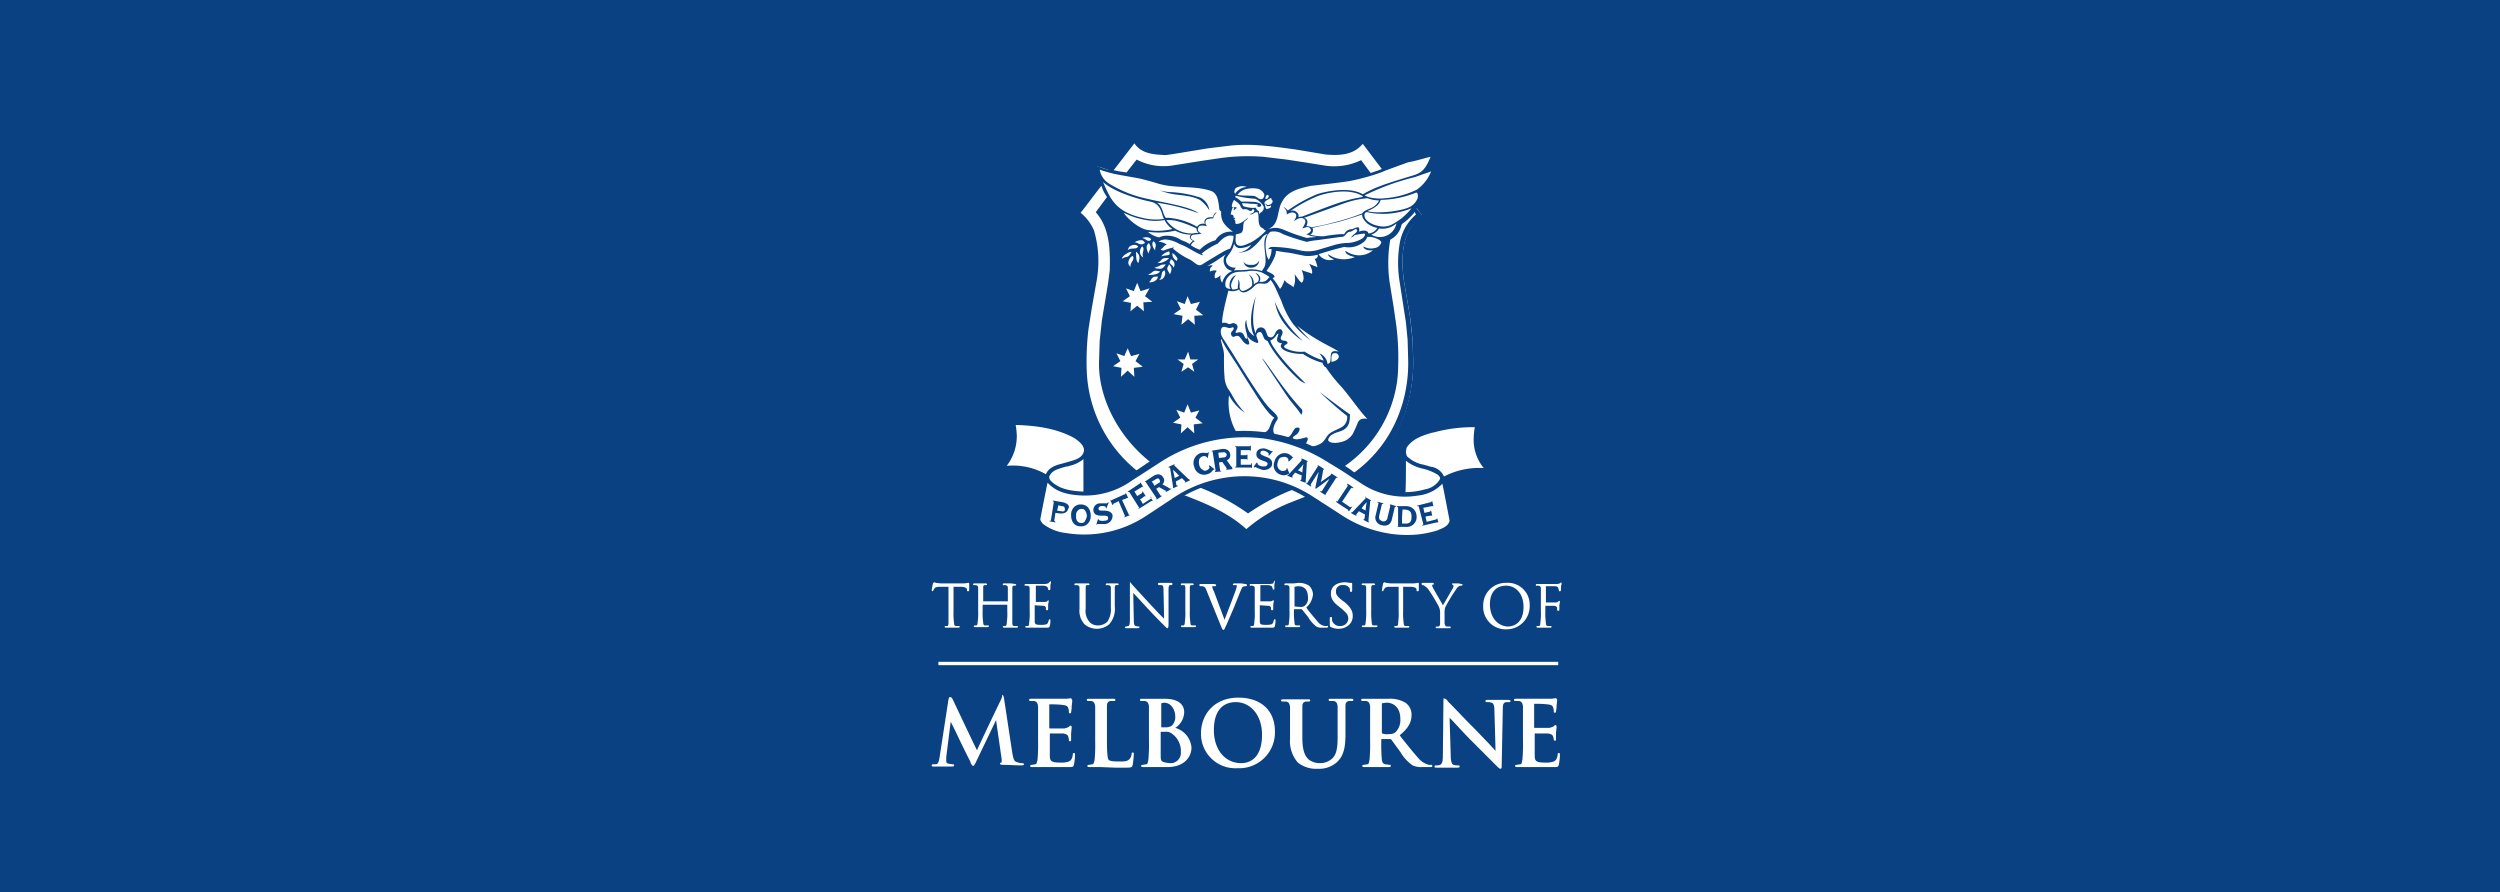 <svg xmlns="http://www.w3.org/2000/svg" id="Layer_1" data-name="Layer 1" viewBox="0 0 446.5 159.4"><defs><style>.cls-1{fill:#094183;}.cls-2{fill:#fff;}</style></defs><rect class="cls-1" width="446.5" height="159.4"></rect><g id="Layer_3" data-name="Layer 3"><rect class="cls-1" x="150.5" y="8.5" width="144.2" height="144.2"></rect><path class="cls-2" d="M166.6,104.3s-.2,1-.2,1.1a.35.35,0,0,0,.1.2.22.22,0,0,0,.2-.2l.2-.3c.1-.2.4-.3,1-.3h1.5v6.5c0,.3-.1.5-.2.5h-.3a.35.35,0,0,0-.2.1.2.2,0,0,0,.2.2h2.3c.2,0,.2-.1.2-.2s-.1-.1-.2-.1h-.5c-.2,0-.3-.2-.3-.5a12.84,12.84,0,0,1-.1-2.2v-4.3h1.2c1,0,1.2.3,1.2.5v.1c0,.1,0,.2.2.2a.2.2,0,0,0,.2-.2v-1.1c0-.1,0-.2-.1-.2h-.1a5.53,5.53,0,0,1-.9.1h-4l-.8-.1-.3-.1h-.1C166.7,104.1,166.6,104.2,166.6,104.3Z"></path><path class="cls-2" d="M180.6,104.2h-1.3c-.1,0-.2,0-.2.2s.1.1.2.1h.3c.3.1.4.2.4.5v2.4h-4.4V105c0-.4.1-.5.3-.5h.2a.35.35,0,0,0,.2-.1.22.22,0,0,0-.2-.2H174c-.2,0-.2.1-.2.2s.1.1.2.1h.3c.3.1.4.2.4.5v4a12.22,12.22,0,0,1-.1,2.2c0,.3-.1.5-.2.5h-.3a.35.35,0,0,0-.2.1.2.2,0,0,0,.2.2h2.3c.2,0,.2-.1.2-.2s0-.1-.2-.1h-.5c-.2,0-.3-.2-.3-.5a12.84,12.84,0,0,1-.1-2.2v-1h4.4v1.1a12.22,12.22,0,0,1-.1,2.2c0,.3-.1.5-.2.5h-.3a.35.35,0,0,0-.2.1.2.2,0,0,0,.2.2h2.3c.2,0,.2-.1.2-.2s-.1-.1-.2-.1h-.5c-.2,0-.3-.2-.3-.5v-6.2c0-.4.1-.5.3-.5h.2a.35.35,0,0,0,.2-.1.2.2,0,0,0-.2-.2Z"></path><path class="cls-2" d="M187.2,104.2h0l-.5.1h-3.5c-.1,0-.2,0-.2.2s.1.1.2.1h.3c.3.1.4.2.4.5v4a12.22,12.22,0,0,1-.1,2.2c0,.3-.1.5-.2.5h-.3a.35.35,0,0,0-.2.1.2.2,0,0,0,.2.2h3.6c.4,0,.5,0,.6-.3a3.75,3.75,0,0,0,.1-1c0-.1,0-.2-.1-.2a.22.22,0,0,0-.2.2c-.1.4-.2.6-.4.7a3.4,3.4,0,0,1-1,.1c-1,0-1.1-.1-1.1-.8v-2.7l1.5.1c.4,0,.4.2.5.3v.3a.22.22,0,0,0,.2.2c.2,0,.2-.2.2-.3V108l.1-.6c0-.2-.1-.2-.1-.2l-.2.2c-.1.1-.2.1-.4.1H185v-2.9h1.4c.6.1.6.2.7.3l.1.3c0,.2.1.2.2.2s.1,0,.2-.2v-.7l.1-.4V104c0-.2-.1-.2-.1-.2Z"></path><path class="cls-2" d="M199,104.2h-1.3c-.1,0-.2,0-.2.2s.1.1.2.1h.3c.3.1.4.2.4.5v3.5a4,4,0,0,1-.6,2.5,2.36,2.36,0,0,1-1.6.7,2.1,2.1,0,0,1-1.5-.5,3,3,0,0,1-.8-2.5V105c0-.4.1-.5.3-.5h.2a.35.35,0,0,0,.2-.1.2.2,0,0,0-.2-.2h-2.3c-.1,0-.2,0-.2.2s.1.1.2.1h.3c.3.1.4.2.4.5v3.7a3.57,3.57,0,0,0,.9,2.8,3.42,3.42,0,0,0,4.4,0,4.13,4.13,0,0,0,1-3.2V105c0-.4.1-.5.3-.5h.2a.35.35,0,0,0,.2-.1.2.2,0,0,0-.2-.2Z"></path><path class="cls-2" d="M201.8,104.7v5.9c0,.9-.1,1.2-.3,1.2l-.4.1a.35.35,0,0,0-.2.1.2.2,0,0,0,.2.2h2.1c.1,0,.3,0,.3-.2s0-.1-.2-.1l-.5-.1c-.2-.1-.3-.3-.3-1.1,0,0-.1-4.4-.1-4.8.3.3,2.6,2.8,2.6,2.8,1.1,1.2,2.6,2.7,2.7,2.8.6.6.7.7.8.7s.2-.1.2-.8v-6.1c0-.6.1-.8.3-.8h.2a.22.22,0,0,0,.2-.2c0-.2-.2-.2-.3-.2h-2c-.1,0-.3,0-.3.2a.22.22,0,0,0,.2.2h.5c.2.1.3.2.3.9,0,0,.1,4.1.1,5.1l-.8-.8-1.6-1.7-3.4-3.7q-.15-.3-.3-.3Z"></path><path class="cls-2" d="M212.4,104.2h-1.3c-.1,0-.2,0-.2.2s.1.1.2.1h.3c.2,0,.3.1.3.5v4a12.22,12.22,0,0,1-.1,2.2c0,.3-.1.5-.2.5h-.3a.35.35,0,0,0-.2.1.2.2,0,0,0,.2.2h2.3c.2,0,.2-.1.2-.2s0-.1-.2-.1h-.5c-.2,0-.3-.2-.3-.5a12.84,12.84,0,0,1-.1-2.2v-4c0-.4.1-.5.3-.5h.2a.35.35,0,0,0,.2-.1.2.2,0,0,0-.2-.2Z"></path><path class="cls-2" d="M221.7,104.2h-1.2c-.1,0-.3,0-.3.2s0,.1.2.1h.4c.1,0,.1.1.1.2l-.1.4c-.2.7-1.5,4-2.1,5.6-.1-.3-1.9-5.1-1.9-5.1a2.71,2.71,0,0,1-.3-.8h0c0-.1,0-.1.1-.1h.4c.2,0,.2-.1.2-.2s-.2-.2-.4-.2h-2.3c-.1,0-.3,0-.3.2a.22.22,0,0,0,.2.2h.4c.3.1.5.2.7.8l2.6,6.4c.2.5.3.6.4.6s.2-.1.3-.4l.2-.4,1.3-3,.6-1.5.6-1.5c.3-.7.4-.9.5-.9a1.09,1.09,0,0,1,.5-.1c.2,0,.2-.1.2-.2s-.1-.2-.3-.2Z"></path><path class="cls-2" d="M227.4,104.2h0l-.5.1h-3.5c-.1,0-.2,0-.2.2s.1.1.2.1h.3c.3.1.4.2.4.5v4a12.22,12.22,0,0,1-.1,2.2c0,.3-.1.5-.2.5h-.3a.35.35,0,0,0-.2.1.2.2,0,0,0,.2.2h3.6c.4,0,.5,0,.6-.3a3.75,3.75,0,0,0,.1-1c0-.1,0-.2-.1-.2a.22.22,0,0,0-.2.2c-.1.4-.2.6-.4.7a3.4,3.4,0,0,1-1,.1c-1,0-1.1-.1-1.1-.8v-2.7l1.5.1c.4,0,.4.2.5.3v.3a.22.22,0,0,0,.2.2c.2,0,.2-.2.2-.3V108l.1-.6c0-.2-.1-.2-.1-.2l-.2.1c-.1.1-.2.1-.5.1h-1.6v-2.9h1.4c.6.1.6.2.7.3l.1.3c0,.2.1.2.2.2s.1,0,.1-.2v-.7l.1-.5c0-.2-.1-.2-.1-.2Z"></path><path class="cls-2" d="M231.2,108.3h0v-3.5h0a3.55,3.55,0,0,1,.7-.1c1.1,0,1.7.7,1.7,2a1.64,1.64,0,0,1-.6,1.5,1,1,0,0,1-.7.2A8,8,0,0,1,231.2,108.3Zm-.2-4.1h-1.4c-.1,0-.2,0-.2.2s.1.1.2.1h.3c.3.1.4.2.4.5v4a12.22,12.22,0,0,1-.1,2.2c0,.3-.1.5-.2.5h-.3a.35.35,0,0,0-.2.1.2.2,0,0,0,.2.2H232c.2,0,.2-.1.2-.2s-.1-.1-.2-.1h-.5c-.2,0-.3-.2-.3-.5a12.84,12.84,0,0,1-.1-2.2v-.2h1.4l.4.5.8,1,.1.2a6,6,0,0,0,1.3,1.4,1.82,1.82,0,0,0,1.1.2h.7c.1,0,.3,0,.3-.2s-.1-.1-.2-.1h-.4a1.91,1.91,0,0,1-1.2-.7c-.5-.6-1.2-1.4-1.9-2.3a1.44,1.44,0,0,0-.2-.3,3.46,3.46,0,0,0,1.2-2.4,2.34,2.34,0,0,0-.7-1.5,3.39,3.39,0,0,0-1.9-.5Z"></path><path class="cls-2" d="M237.7,106c0,.7.2,1.4,1.4,2.3l.5.4c.9.8,1.2,1.1,1.2,1.8a1.35,1.35,0,0,1-1.4,1.3,1.4,1.4,0,0,1-1.5-1v-.4c0-.1,0-.2-.2-.2s-.2.2-.2.2v1.1c0,.3,0,.4.2.5h0a3.19,3.19,0,0,0,1.4.3,2.77,2.77,0,0,0,1.6-.5,2.13,2.13,0,0,0,.9-1.8c0-.8-.3-1.5-1.5-2.5l-.3-.2c-1-.8-1.2-1.1-1.2-1.7a1.08,1.08,0,0,1,1.2-1.1,1.28,1.28,0,0,1,1.2.5c.1.1.1.4.1.5s0,.2.2.2.2-.2.2-.3v-1.1c0-.2-.1-.2-.2-.2H241a3.08,3.08,0,0,0-1-.1C238.6,104.1,237.7,104.8,237.7,106Z"></path><path class="cls-2" d="M244.7,104.2h-1.3c-.2,0-.2.1-.2.2s.1.1.2.1h.3c.1,0,.3.1.3.5v4a12.22,12.22,0,0,1-.1,2.2c0,.3-.1.5-.2.5h-.3a.35.35,0,0,0-.2.1.2.2,0,0,0,.2.2h2.4c.2,0,.2-.1.2-.2s0-.1-.2-.1h-.5c-.2,0-.3-.2-.3-.5a12.84,12.84,0,0,1-.1-2.2v-4c0-.4.1-.5.3-.5h.2a.35.35,0,0,0,.2-.1.2.2,0,0,0-.2-.2Z"></path><path class="cls-2" d="M247,104.3s-.2,1-.2,1.1a.35.35,0,0,0,.1.2.22.22,0,0,0,.2-.2l.2-.3c.1-.2.4-.3,1-.3h1.5v4.3a12.22,12.22,0,0,1-.1,2.2c0,.3-.1.5-.2.5h-.3a.35.35,0,0,0-.2.1.2.2,0,0,0,.2.2h2.3c.2,0,.2-.1.2-.2s-.1-.1-.2-.1H251c-.2,0-.3-.2-.3-.5a12.84,12.84,0,0,1-.1-2.2v-4.3h1.2c1,0,1.2.3,1.2.5v.1c0,.1,0,.2.2.2a.2.2,0,0,0,.2-.2v-1.1c0-.1,0-.2-.1-.2h-.1a5.53,5.53,0,0,1-.9.1h-3.9l-.8-.1-.3-.1h-.1C247.1,104.1,247,104.2,247,104.3Z"></path><path class="cls-2" d="M260.5,104.2h-1c-.2,0-.2.1-.2.1s.1.1.2.2.1,0,.1.2a1.69,1.69,0,0,1-.2.5c-.2.3-1.3,2.3-1.7,2.9-.3-.6-1.7-2.9-1.8-3.2a.6.6,0,0,1-.1-.4.1.1,0,0,1,.1-.1h.1a.1.1,0,0,0,.1-.1.22.22,0,0,0-.2-.2h-1.8c-.2,0-.2.1-.2.2a.22.22,0,0,0,.2.2.76.76,0,0,1,.4.2,2.31,2.31,0,0,1,.7.7,29.35,29.35,0,0,1,1.8,3,2.68,2.68,0,0,1,.2,1.1v1.9c0,.2-.1.5-.3.5h-.3a.35.35,0,0,0-.2.1.2.2,0,0,0,.2.2h2.3c.2,0,.2-.1.2-.2s-.1-.1-.2-.1h-.5c-.2,0-.3-.2-.4-.5v-1.9a3.4,3.4,0,0,1,.1-1,29,29,0,0,1,2-3.3,1.18,1.18,0,0,1,.5-.5.6.6,0,0,1,.4-.1c.2,0,.2-.1.2-.2s-.1-.1-.2-.1Z"></path><path class="cls-2" d="M266.1,107.9c0-2.1,1.1-3.3,2.9-3.3,1.5,0,3.1,1.2,3.1,3.8,0,3.3-2.3,3.5-2.8,3.5C267.4,111.8,266.1,110.2,266.1,107.9Zm-1.2.3a4,4,0,0,0,4.1,4.2,4.13,4.13,0,0,0,4.2-4.3,3.89,3.89,0,0,0-4.2-4A4,4,0,0,0,264.9,108.2Z"></path><path class="cls-2" d="M278.6,104.2h0a2.27,2.27,0,0,0-.4.1h-3.7c-.1,0-.2,0-.2.2s.1.1.2.1h.3c.3.1.4.2.4.5v4a12.22,12.22,0,0,1-.1,2.2c0,.3-.1.5-.2.5h-.3a.35.35,0,0,0-.2.1.2.2,0,0,0,.2.2h2.3c.2,0,.2-.1.2-.2s-.1-.1-.2-.1h-.5c-.2,0-.3-.2-.3-.5a12.84,12.84,0,0,1-.1-2.2v-.9h1.6a.62.62,0,0,1,.5.3v.4a.22.22,0,0,0,.2.2c.2,0,.2-.2.2-.3v-.7l.1-.6c0-.2-.1-.2-.1-.2s-.1.1-.2.1a.52.52,0,0,1-.4.2h-1.8v-2.9h1.6c.4,0,.6.2.6.3l.1.4c0,.2.1.2.2.2s.1,0,.2-.2v-.7l.1-.4v-.1a.35.35,0,0,0-.1-.2Z"></path><rect class="cls-2" x="167.6" y="118.2" width="110.7" height="0.6"></rect><path class="cls-2" d="M178.8,124.9s-4,8.3-4.3,9.1c-.1-.1-4.3-9-4.3-9-.2-.4-.3-.5-.5-.5s-.2.1-.3.4l-1.6,10.4c-.1.6-.2,1.1-.6,1.2h-.5c-.1,0-.3,0-.3.2s.2.2.3.2H170c.2,0,.4,0,.4-.2s-.1-.2-.3-.2l-.7-.1c-.3-.1-.4-.2-.4-.5v-.7s.7-5.6.8-6.3l.8,1.6.9,1.9c.2.4,1.4,2.9,1.8,3.6v.1c.2.5.4.7.5.7s.3-.2.6-.9l3.5-7.3h0c0,.1,1,7,1,7v.3c0,.2,0,.3-.1.3a.22.22,0,0,0-.2.2h0c0,.1.2.2.5.2.6,0,2.8.1,3.3.1.3,0,.5-.1.5-.2s-.2-.2-.3-.2a2.4,2.4,0,0,1-1-.2c-.5-.1-.6-.6-.8-1.6l-1.5-9.9c-.1-.4-.2-.5-.3-.5A1.88,1.88,0,0,1,178.8,124.9Z"></path><path class="cls-2" d="M191.3,124.7h0l-.8.1h-6.3c-.2,0-.4,0-.4.2s.2.2.3.2h.6c.5.1.6.4.7.9v6.2a30.29,30.29,0,0,1-.1,3.4c-.1.5-.2.8-.4.8l-.6.1c-.1,0-.3,0-.3.2s.1.2.4.2h6.5c.6,0,.8,0,.9-.4a9.91,9.91,0,0,0,.2-1.8c0-.2,0-.3-.2-.3s-.2.1-.2.3c-.1.7-.3,1-.7,1.2a3.89,3.89,0,0,1-1.5.2c-1.7,0-1.9-.3-1.9-1.3v-3.8c0-.1,0-.1.1-.1h2.3c.5.1.8.2.9.6l.1.4v.2a.22.22,0,0,0,.2.2c.2,0,.2-.2.2-.3V131l.1-1v-.2a.22.22,0,0,0-.2-.2c-.1,0-.2.1-.3.2s-.4.2-.8.3h-2.6a.1.1,0,0,1-.1-.1v-4.1c0-.1,0-.1.1-.1a17.7,17.7,0,0,1,2.3.1c.8.1.9.3,1,.6a1.49,1.49,0,0,1,.1.6c0,.1,0,.3.2.3a.2.2,0,0,0,.2-.2l.1-.7v-.3l.1-.9v-.2s0-.2-.1-.2Z"></path><path class="cls-2" d="M197.5,124.8h-3c-.2,0-.4,0-.4.2s.2.2.3.2h.5c.5.1.6.4.7.9v6.2a30.29,30.29,0,0,1-.1,3.4c-.1.5-.2.8-.4.8l-.6.1c-.1,0-.3,0-.3.2s.3.2.4.2h2l2.5.1h2.2c.8,0,.9-.1,1-.5a17.63,17.63,0,0,0,.2-1.9c0-.2,0-.3-.2-.3s-.2.2-.2.3a1.49,1.49,0,0,1-.4.9c-.4.4-.9.4-1.8.4-1.3,0-1.7-.1-1.9-.3s-.3-1.4-.3-3.4v-6.2c0-.6.2-.8.6-.9h.6c.2,0,.3,0,.3-.2s-.2-.2-.4-.2Z"></path><path class="cls-2" d="M207.4,124.8H204c-.2,0-.4,0-.4.2s.2.2.3.2h.6c.5.1.6.4.7.9v6.2a30.29,30.29,0,0,1-.1,3.4c-.1.4-.1.8-.4.8l-.6.1c-.1,0-.3,0-.3.2s.3.2.4.2h4.3c3,0,4.3-1.8,4.3-3.5a4,4,0,0,0-2.9-3.5,3.45,3.45,0,0,0,1.6-2.8c0-.6-.2-2.4-3.5-2.4Zm.5.7c1.4,0,2,1.5,2,2.4a2.2,2.2,0,0,1-.6,1.7,2,2,0,0,1-1.1.3h-.7a.1.1,0,0,1-.1-.1v-4c0-.2,0-.2.1-.2C207.4,125.6,207.9,125.5,207.9,125.5Zm-.1,10.6c-.5-.2-.5-.4-.5-1.5v-3.8c0-.1,0-.1.1-.1h.7a1.7,1.7,0,0,1,1.3.4h0a3.76,3.76,0,0,1,1.5,3.2,1.83,1.83,0,0,1-1.9,2A5,5,0,0,1,207.8,136.1Z"></path><path class="cls-2" d="M214.5,130.9a6.13,6.13,0,0,0,6.5,6.3,6.38,6.38,0,0,0,6.7-6.6c0-3.7-2.5-6-6.5-6C216.6,124.6,214.5,127.9,214.5,130.9Zm2.3-.5c0-4.3,2.4-5,3.9-5,2.7,0,4.7,2.4,4.7,5.8,0,4.6-2.6,5.1-3.7,5.1C218.8,136.3,216.8,133.9,216.8,130.4Z"></path><path class="cls-2" d="M240,124.8h-2.3c-.2,0-.4,0-.4.2s.2.2.3.2h.6c.5.1.6.4.7.9v5.4c0,1.7-.1,3.1-.9,3.9a3.17,3.17,0,0,1-2.2.9,3.29,3.29,0,0,1-2-.6c-.6-.5-1.2-1.4-1.2-3.9v-5.6c0-.6.2-.8.6-.9h.5c.1,0,.3,0,.3-.2s-.2-.2-.4-.2h-4.4c-.2,0-.4,0-.4.2s.2.2.3.2h.6c.5.1.6.4.7.9v5.7a5.84,5.84,0,0,0,1.4,4.3,5.26,5.26,0,0,0,3.6,1.1,4.72,4.72,0,0,0,3.4-1.2c1.3-1.2,1.5-3,1.5-4.9v-5.1c0-.6.2-.8.6-.9h.5c.2,0,.3,0,.3-.2s-.2-.2-.4-.2Z"></path><path class="cls-2" d="M246.9,124.8h-3.4c-.2,0-.4,0-.4.2s.2.2.3.2h.6c.5.1.6.4.7.9v6.2a30.29,30.29,0,0,1-.1,3.4c-.1.4-.1.8-.4.8l-.6.1c-.1,0-.3,0-.3.2s.3.2.4.2H248c.1,0,.4,0,.4-.2s0-.2-.2-.2l-.8-.1c-.4-.1-.5-.3-.6-.8a30.29,30.29,0,0,1-.1-3.4v-.2c0-.1,0-.1.1-.1h1.4a.37.37,0,0,1,.3.1l.8,1.1.8,1.1a7.5,7.5,0,0,0,2.2,2.4,3.69,3.69,0,0,0,1.7.3h1.5c.1,0,.3,0,.3-.2s0-.2-.2-.2h-.4a3.66,3.66,0,0,1-1.8-1.1c-.8-.9-1.7-2-2.9-3.5a4.23,4.23,0,0,1-.5-.7c1.5-1.2,2.1-2.3,2.1-3.6a2.55,2.55,0,0,0-1.1-2.2,5.32,5.32,0,0,0-3-.7Zm0,6.2c-.1,0-.1-.1-.1-.3v-4.9c0-.1,0-.2.1-.2a5.38,5.38,0,0,1,.8-.1c.9,0,2.4.6,2.4,2.9a3,3,0,0,1-.9,2.4,1.61,1.61,0,0,1-1.1.3A2.25,2.25,0,0,1,246.9,131Z"></path><path class="cls-2" d="M257.8,125.1l-.1,9.5c0,1.4-.1,1.8-.5,2a1.7,1.7,0,0,1-.7.1c-.1,0-.3,0-.3.2s.2.2.4.2h3.7c.1,0,.4,0,.4-.2s-.2-.2-.3-.2a2.49,2.49,0,0,1-.8-.1c-.3-.1-.5-.6-.5-1.7,0,0-.2-6.5-.2-6.7l.3.3c.7.7,2.1,2.3,3.5,3.7l2.1,2.1,2.6,2.6c.2.2.4.4.6.4s.2-.3.2-.5l.2-10.1c0-.9.1-1.2.6-1.3h.5c.2,0,.3-.1.3-.2s-.2-.2-.4-.2h-3.6c-.2,0-.5,0-.5.2s.2.2.3.2a2.2,2.2,0,0,1,.8.1c.3.1.5.4.5,1.4,0,0,.2,6.7.2,7.2h0l-1.1-1.2-2.4-2.5c-2.4-2.4-4.9-5.1-5-5.1l-.1-.2c-.2-.2-.3-.3-.5-.3C257.8,124.5,257.8,124.9,257.8,125.1Z"></path><path class="cls-2" d="M277.9,124.7h0c-.1,0-.8.1-.8.1h-6.3c-.2,0-.4,0-.4.2s.2.2.3.2h.6c.5.1.6.4.7.9v6.2a30.29,30.29,0,0,1-.1,3.4c-.1.4-.1.8-.4.8l-.6.1c-.1,0-.3,0-.3.2s.3.2.4.2h6.5c.6,0,.8,0,.9-.4a9.91,9.91,0,0,0,.2-1.8c0-.2,0-.3-.2-.3s-.2.1-.2.3c-.1.7-.3,1-.7,1.2a3.89,3.89,0,0,1-1.5.2c-1.7,0-1.9-.3-1.9-1.3v-3.8c0-.1,0-.1.1-.1h2.3c.5.1.8.2.9.6l.1.4v.1a.22.22,0,0,0,.2.2c.2,0,.2-.2.2-.3v-1.1l.1-1v-.2a.22.22,0,0,0-.2-.2c-.1,0-.2.1-.3.2s-.4.2-.8.3h-2.6c-.1,0-.1,0-.1-.1v-4.1c0-.1,0-.1.1-.1a17.7,17.7,0,0,1,2.3.1c.8.1.9.3,1,.6a1.49,1.49,0,0,1,.1.6c0,.1,0,.3.2.3a.2.2,0,0,0,.2-.2l.1-.7v-.3l.1-.9V125c0-.1,0-.2-.1-.2Z"></path><path class="cls-2" d="M222.5,95.3c-2.7-2.7-6-4.1-9.2-5.5l-.3-.1-1.7-.6c-.2-.1-.3-.1-.4-.2l-.3-.1h0c-10.5-3.7-16.9-12.3-17.2-23.1V64.3a46.29,46.29,0,0,1,.3-5.1c.1-1,.5-3.4.5-3.5l.9-5.5a4.07,4.07,0,0,1,.2-1l.1-.3h-.1a21.75,21.75,0,0,0,.1-2.6c0-3.8-1-6.2-3.1-7.8h0l-.3-.3,4.7-6.1-.1-.2a2.4,2.4,0,0,1-.6-1.5l-.1-.7.7.2c.4.1.8.3,1.3.4l.2.1,4.6-6,.2.4c.9,1.5,2.4,2.2,4.7,2.2a15.46,15.46,0,0,0,3.4-.4l4.6-.7c3.2-.4,3.8-.4,3.9-.4h.3a27.15,27.15,0,0,1,2.9-.1,48.47,48.47,0,0,1,6.4.5l3.3.5,4,.7a12.75,12.75,0,0,0,2,.1,5.36,5.36,0,0,0,4-1.3,2.65,2.65,0,0,0,.5-.6l.5-.6,4.3,5.6.2-.1c.7-.3,1.6-.6,2.8-1,0,0,.6-.2.8-.3a23.35,23.35,0,0,1,3.9-1.2l.8-.2-.3.8a7.88,7.88,0,0,1-.8,1.6l-.5.8.9-.3a6.42,6.42,0,0,0,1.1-.5l-.5,1a10.57,10.57,0,0,1-2.5,3.1l-.2.2.2.2h0a1.45,1.45,0,0,1,.2.7c0,.3-.1.6-.1.8a3.47,3.47,0,0,1-.6.9l-.2.2,1.1,1.5-.2.2c-2.2,1.7-3.3,4.2-3.3,7.8v.7c0,.8.1,1.7.2,2.7l.6,3.5.6,3.6c.1,1,.4,3.7.4,3.9.1,3.3.1,3.6.1,3.6v.4c0,5.8-2,11.7-5.1,15.4l-.1.1c-2,2.5-4.9,5.9-12.5,8.6-4.3,1.6-8.1,3.1-11.4,6h0l-.1.1-.1.1-.2.3Z"></path><path class="cls-1" d="M252.6,37.9c-.1-.1-.1-.1-.2-.1C252.5,37.8,252.6,37.8,252.6,37.9Zm0,0Zm2.7-8a6,6,0,0,0,.8-1.6l.6-1.3-1.4.3a20.84,20.84,0,0,0-3.9,1.2,6.89,6.89,0,0,1-.8.3c-1.1.4-2.1.8-2.8,1l-4.4-5.7-.7.9c-.2.2-.3.4-.5.6a5.09,5.09,0,0,1-3.8,1.2c-.7,0-1.4-.1-1.9-.1l-4-.7-3.3-.5a51.29,51.29,0,0,0-6.5-.5c-1.1,0-2.2.1-3.2.2h0c-.1,0-.6.1-3.9.5-.1,0-4.6.7-4.6.7a27.53,27.53,0,0,1-3.4.4c-2.2,0-3.7-.7-4.5-2l-.4-.7-4.8,6.2a9.29,9.29,0,0,1-1.3-.4l-1.1-.4.1,1.1a3.29,3.29,0,0,0,.7,1.6l-4.7,6.1.5.5h0c2.1,1.5,3,3.9,3,7.6,0,1-.1,2.1-.1,2.9h0c0,.1-.1.4-.2,1l-.9,5.5c0,.1-.3,2.3-.5,3.5a44.92,44.92,0,0,0-.3,5.1v1.4c.3,11,6.9,19.8,17.6,23.5h0c.1,0,.2.1.4.2l1.7.6.3.1c3.2,1.4,6.5,2.8,9.1,5.4l.4.4.4-.5.1-.1.1-.1c3.2-2.9,7-4.4,11.3-5.9,7.7-2.7,10.6-6.2,12.6-8.7l.1-.1c3.2-3.7,5.2-9.7,5.2-15.6v-.4l-.1-3.7c0-.1-.3-2.6-.4-3.9l-.6-3.6-.6-3.5a24.62,24.62,0,0,1-.2-2.6v-.7c0-3.5,1-6,3.2-7.6l.5-.3L253,37.2a2.61,2.61,0,0,0,.7-1,2.25,2.25,0,0,0,0-1.8h0a10.78,10.78,0,0,0,2.5-3.2l.9-1.7C257.2,29.2,255.3,29.9,255.3,29.9Zm-56.4.5,3.7-4.8c1.3,1.9,3.5,2,5.6,2.1l1.4-.2,6.1-1,4.1-.5c3.9-.4,7.9.2,11.6.7l5.4.9c2.3.2,4.7.1,6.3-1.6l.3-.3,3.4,4.5h0c-.1,0-.2.1-.3.1-.4.2-.9.3-1.4.5-.1,0-.1,0-.2.1h-.1l-1.7-2.3a11.1,11.1,0,0,1-6.3,1l-3.1-.5-3.9-.6-4.2-.5a36.44,36.44,0,0,0-7.4.2l-3.4.5-5.7.9a10.46,10.46,0,0,1-6.1-1.1l-1.8,2.3c-.2,0-.5-.1-.7-.1C199.8,30.6,199.4,30.5,198.9,30.4Zm43.5,10.7c-.1.6-.7.7-.9,1.1l-.3.2a.84.84,0,0,0,.7-.4c.5-.1,1.9-.4,1.9-.2s-.1.5-.5.8a5.67,5.67,0,0,1-3,.8,11.27,11.27,0,0,0-1.8.3l-3,.9a6.47,6.47,0,0,1-3.4.1,21.36,21.36,0,0,0-5-.6.82.82,0,0,0-.6.4c.2,0,.5-.1.6,0a3.85,3.85,0,0,1-.5,1.9,3.33,3.33,0,0,1-.3-.6c-.1-.2-.8-3.4.6-4.4a2.93,2.93,0,0,1,2.2.4,36.24,36.24,0,0,0,4.3,1.4,11.27,11.27,0,0,1,1.8-.3l4.3-.6c.8.1.9-.8,1.5-.9.4,0,.7-.3,1.1-.5C242.3,41,242.4,41,242.4,41.1ZM207.2,43a2.19,2.19,0,0,1,1.3-.2,5.93,5.93,0,0,1,2.2.8c1.5.5,2.6,1.5,4.1,2,.1-.1-.1-.2-.2-.3a12.68,12.68,0,0,1,2.9-1.8c.7-.8,1.6-1.6,2.6-1.4h.2v.4a5.84,5.84,0,0,1-.6,1.9,6.12,6.12,0,0,0-1.3.6c-.4.2-3.5,2.1-3.5,2.1-.9.7-1.3-.1-2.3-.7a12.65,12.65,0,0,1-3.1-2c0-.1.3-.1.1-.2a7.37,7.37,0,0,0-1.4.4c-.2.1-.7.3-.9-.1l.2-.1c.3-.2.4-.6.9-.7a2.46,2.46,0,0,0-1.5-.5Zm39.5.3a1.42,1.42,0,0,1-1.2,1,2.61,2.61,0,0,1-2-.3c0,.6,1,.8,1.7.7a3.77,3.77,0,0,1-2.5.9,4.31,4.31,0,0,1-2.4-.8c-.1.6,1,1,1.7,1.1a5,5,0,0,1-3.4.2,4.59,4.59,0,0,1-1.4-.7c0,.4.6.8,1.1.9a2.33,2.33,0,0,1-2.8-.9c1.6-.5,2.9-.9,4.6-1.3a4.17,4.17,0,0,0,3.7-1.1,2.74,2.74,0,0,0,.4-.7h.5C245,42.3,246.6,42.7,246.7,43.3Zm-13.6,2.4a6.53,6.53,0,0,0,2.2-.2c.2.3-.2.8-.5.7a6.61,6.61,0,0,1,.5,1.5,15.07,15.07,0,0,1-1.5-.6c.3.5.7,1.3.5,1.8-.5-.3-1.4-.4-1.8-.7.2.7.6,1.7,0,2.3-.6-.4-.8-1-1.3-1.5a3.6,3.6,0,0,1-.2,2.3c-.3-.4-1.5-.8-1.5-1.3-.1,0-.5,1.3-.9,1.6a12.74,12.74,0,0,0-1.3-1.9c.2-.2.4-.1.3-.4s-.8-.6-1.4-.9a6.13,6.13,0,0,1,.4-.6,12.55,12.55,0,0,0,1-1.8,3.46,3.46,0,0,0,.3-1.2c.7.1,1.1.2,2,.3S231.9,45.5,233.1,45.7ZM219,45.4a1.27,1.27,0,0,0-.4.6,2,2,0,0,0,.6,2,2.26,2.26,0,0,0,.9.4,2.91,2.91,0,0,0-1.8,2.1,1.65,1.65,0,0,1-.3-1.4,1.52,1.52,0,0,1-1,.6,1.31,1.31,0,0,1,.3-1.3c-.1-.2-.8-.1-1.2.1a.88.88,0,0,1,.5-1c-.1-.2-.4-.1-1,0a14.56,14.56,0,0,0,1.6-.9C218.2,45.9,219,45.4,219,45.4Zm.4,17.4c.9,1.4,1,1.5,1.5,2.3s2.5,4,2.9,4.6,2.5,4.2,3.8,4.9c-1,1.1-.5,2.5-2.3,2.8-1,.2-3.8,1-4.7-.6a10.79,10.79,0,0,1-1.1-6.2,8.69,8.69,0,0,0,2.8,3.1c-2.2-2.5-2-3-3-4.3a4.69,4.69,0,0,1-.6-2.1c-.1-1.1-.1-2.3-.1-3.4a5.24,5.24,0,0,0-.2-1.8c-.1-.2-.2-.9-.3-1.1a.78.78,0,0,1,0-.5A19.14,19.14,0,0,0,219.4,62.8Zm6.7-21.6a11,11,0,0,1-2.7,2.1c-.9.4-1.7.8-2.3.5s-.4-1.3-.4-1.5v-.4c.4-.2,1-.1,1.2-.6s.1-.9.2-1.4.7-.6.8-1c-.7.5-1.3,1.1-2.1,1.1-.3-.1-.1-.4-.2-.6s-.2-.2-.2-.3h.1a.1.1,0,0,0,0-.2h-.2a.51.51,0,0,0-.1-.5l-.4-.1a5,5,0,0,1,.4-1.3c.1.1.3.1.2.3a.19.19,0,0,0,0,.3c0-.2.8-.5.3-.6-.2,0-.7.1-.7-.2a2.46,2.46,0,0,1,.4-1.1c.5.4,1.1.7,1.2,1.3.2.2.3.4.6.4.5-.2.8.3,1.3.3,0-.1.1-.2.2-.3s.2,0,.3.1-.1.4-.2.5a1.42,1.42,0,0,1-.6.2c.4.3.7-.2,1.1-.3.2,0,.4,0,.4.2.2.9-.2,2.3.9,2.7C225.8,41.1,226,41.1,226.1,41.2Zm18.1,33.6c-.8-.1-1.4,0-1.7.7a21.57,21.57,0,0,1-.9,2,3.19,3.19,0,0,1-1.9,1.4c-1,.3-2.3.3-2.5-.3.2-1.2,1.9-1.4,2.5-1.7,1.3-.6,1.4-1.7,1.4-2.9-1.8-1.2-5.4-4-5.4-4a61,61,0,0,0,4.9,4.3,2,2,0,0,1-1,2c-.5.3-1.1.5-1.8.9-1.2.7-.9,1.7-2.5,2.3-.7.3-2.4.5-2-.4.6-1,0-1,0-1a10.62,10.62,0,0,1-1.9.4c-.3,0-.7-.2-.4-.5.1-.1.3-.2.4-.3a1.18,1.18,0,0,0,.5-.5c.2-.3.3-.7.1-.8a.82.82,0,0,0-.7.1c-.7.8-.7,2.1-2.7,1.7,0,0-2.3-.5-.5-3.2.5-.7-.9-1.5-1.8-2.6-1.7-2-6.4-9.7-6.4-9.7-.5-.7-1-1.6-1.5-2.3s-.6-2.2.4-2c.5.1.7.3,1.2.1s.4.4,0,.7a.64.64,0,0,0,.1.9c.4.2.5-.2,1-.1s.8,1.2,1.6,1.5c.2.1.4,0,.4-.1.1-.3-.3-.8-.2-1.2a3.06,3.06,0,0,0,1,.8c.6.3.9.4.8-.1a7.78,7.78,0,0,1-.3-.9.61.61,0,0,1,.6-.7c.2,0,.3.1.4.3.4.7.2,1,1,1.3,1.2,2.6,4.4,5.9,5.7,7a3.88,3.88,0,0,0,1.1.6l-.9-.9c-3.3-3.2-5.4-6.1-5.4-6.8,1-.4,1.1-1.3,1.4-1.2.1.1-.3.8-.2,1.2,0,.2.3.5.9.5-1.1,1.1,1.7,2,3.7,1.9a11.53,11.53,0,0,0,3.5,1.6s.2.7.6.8a27,27,0,0,0,2.7,3.4C241.1,70.8,242.8,73.4,244.2,74.8ZM232.4,73c-3.3-3.5-6.5-8.8-7-9,0,0,4,6.1,4.8,7.2s1.7,2,2.2,2.9C232.5,73.9,232.8,73.4,232.4,73Zm-6-31.2c-1.4,1.3.3,4.7-.7,6.1a2.19,2.19,0,0,0-.3.5,6.8,6.8,0,0,0-1.9-.3c-.4,0-.8.1-1.1.1-.8.1-1.3,0-2,.1.1-.2.2-.3.3-.5a1.72,1.72,0,0,1-1.5-.6,1.23,1.23,0,0,1-.2-1c.2-.5.7-1,.9-1.4a3.57,3.57,0,0,0,.5-1.3,1.21,1.21,0,0,0,.8.8,4.07,4.07,0,0,0,2.3-.6,3.1,3.1,0,0,1-2.4,1.4,3.9,3.9,0,0,0,2.1-.5,9.45,9.45,0,0,0,2.3-2.3C225.9,41.9,226.5,41.7,226.4,41.8Zm-1.5,4.7a1.34,1.34,0,0,1-1.4.8c-1.2.1-1.4-.6-1.4-.6a1.27,1.27,0,0,0,1.4,1.1A1.36,1.36,0,0,0,224.9,46.5Zm28-8.2a8.68,8.68,0,0,0-2.9,5.1,21.15,21.15,0,0,0,0,7.1l1.1,7.1.3,3.1.1,3.6c.2,8.4-3.8,19.6-17.6,24.1l-3.3,1.3a27.48,27.48,0,0,0-8,4.8c-3.3-3-7.3-4.6-11.2-6.1a24,24,0,0,1-17.3-22,48.32,48.32,0,0,1,.3-7.6L195,55l.9-5.1a19.58,19.58,0,0,0-.5-8.7A8.2,8.2,0,0,0,193,38c1.2-1.5,2.5-3.3,3.7-4.8a.1.1,0,0,0,.1.1v.1a5.35,5.35,0,0,0,.6,1.3c.1.2.2.3.3.5l-2,2.7c2.5,2.8,2.6,6.7,2.5,10.4l-.3,2.3-1.1,6.6-.4,3.7-.1,3.4c-.4,8.4,6,19.2,17.8,22.7a39.33,39.33,0,0,1,8.8,4.7,39.59,39.59,0,0,1,8.9-4.6c13.6-3.8,17.8-14.4,17.9-21.3a46.13,46.13,0,0,0-.3-7.5l-.5-3.5-.7-4.3a24.86,24.86,0,0,1,.1-7.7,3.8,3.8,0,0,0,2-2.6l.1-.2a10.44,10.44,0,0,0,2.4-2.3C252.6,37.8,252.7,38,252.9,38.3ZM255.5,28c-.9,2.2-1.5,2.8-3,3.3,0,0-4.7,1.4-5.9,1.9a19.78,19.78,0,0,0-3.2,1.5c-2.5-1.5-7.1-.4-8.2,0a26.53,26.53,0,0,0-5.2,2.9c-.2-.2-.5-.6-.8-.6a1.29,1.29,0,0,1,.6,1.3c.2-.1,1-.6,1.5-.2s0,1-.2,1.4c.6-.4,1.2-.8,1.8-.4s-.1,1.3-.3,1.7c.5-.1,1-.5,1.4,0s-.2.8-.7,1.1c.5,0,.5.3,1.9.4-.7.1-1.3.1-1.8.2-.3-.1-.7-.2-1.3-.4-1.6-.5-2.6-1-3.2-1.2a3.13,3.13,0,0,0-1.9-.1c-.3,0-.3.1-.5.1,2.1-.8,1.5-3.3,2.5-4.9,1-1.9,3.2-2.4,5.1-2.8,2.5-.3,6.4-.7,7.6-1a37,37,0,0,0,5.2-1.5c.6-.3,3.5-1.3,4.5-1.7C252.7,28.8,254.2,28.3,255.5,28Zm.1,2.6a7.2,7.2,0,0,1-2.6,3.3,16.09,16.09,0,0,1-5.6,1.5,8.06,8.06,0,0,1-3-.2s-.5-.2-.7-.3a44.14,44.14,0,0,1,9.1-3.3C254.7,30.9,254.9,30.9,255.6,30.6Zm-32.9,2.8a2.59,2.59,0,0,0-2.1,1.2c-.2-.2-.2-.6.1-1A2.28,2.28,0,0,1,222.7,33.4Zm30.4,2.2a2.92,2.92,0,0,1-.9,1.1c-1,.9-6,1.6-8,1,2-.8,2.2-1.5,2.4-2a17.56,17.56,0,0,0,6.3-1.3C253.3,34.3,253.3,35.3,253.1,35.6Zm-10.9-1.1c.6.2,1.5.6,1.1.7-3.2.5-5.3,1.4-10.8,3.5a1.27,1.27,0,0,0-.6.1.86.86,0,0,0-.3-.9,1,1,0,0,0-1.3-.1,25.33,25.33,0,0,1,5.1-2.8,14.49,14.49,0,0,1,4.7-.8A8.62,8.62,0,0,1,242.2,34.5Zm-16.4.2a.91.91,0,0,1-.3.8c-.6.3-1-.4-1.5-.5-.9-.1-2.1,0-3-.2a3.33,3.33,0,0,1,1.1-.9,5.12,5.12,0,0,1,2.5-.2A1.79,1.79,0,0,1,225.8,34.7Zm.8.3a.37.37,0,0,1-.1.3c-.1.1-.2.3-.5.2a.91.91,0,0,1,.3-.7C226.4,34.8,226.6,34.9,226.6,35Zm19.7.8a2.7,2.7,0,0,1-1.3,1.3c-.6.3-1.4.5-1.7,1a37.42,37.42,0,0,1-5,1.6,33.78,33.78,0,0,1-4.1.9,1.64,1.64,0,0,0-.9-.2c.4-.8.2-1.3-.4-1.5l7.2-2.6a16.91,16.91,0,0,1,4.1-.9A6.54,6.54,0,0,0,246.3,35.8Zm-22.1-.3a3.39,3.39,0,0,1,1.5,1.4,1,1,0,0,1-.3.9,1.21,1.21,0,0,0-.5.5,1.27,1.27,0,0,0-.1-.6,1,1,0,0,1-.5-.6,5.13,5.13,0,0,1-2.3-.3,1.69,1.69,0,0,0-.2-.5,10.36,10.36,0,0,1,1.6.1c.5,0,1.1,0,1.3.2a.1.1,0,0,1-.1.1h-.2a.57.57,0,0,0,.7.2c.1-.1.2-.2.1-.4s-.5-.3-.9-.4-2.6-.1-2.6-.1a4.44,4.44,0,0,0-1.1-.8c0-.2.2-.3.3-.2A17.49,17.49,0,0,0,224.2,35.5Zm2.9.1c0,.1.1.1.2.3a.68.68,0,0,1-.4.6c-.2.1-.5.2-.7,0s-.4-.1-.4-.1c0-.5.6-.7.9-.9S227.1,35.4,227.1,35.6Zm-21.7.4c2.1.4,2,2.3,2.5,3.1a9.83,9.83,0,0,1-3.9-.2c-4.8-1.1-5.7-3.4-7-6.4C199.3,34.6,204.4,35.8,205.4,36Zm46.7,1.2a10.94,10.94,0,0,1-3.7,3,3.65,3.65,0,0,1-2.4.1,3.9,3.9,0,0,1-1.6-.7c-.8-.6-.7-1.1-.7-1.3s.3-.5.5-.4A13.47,13.47,0,0,0,252.1,37.2Zm-25.4-.4c.1,0,.2-.1.3-.1.1.4-.3.5-.6.6s-.3-.1-.4-.3a.6.6,0,0,0-.1-.4c0-.1,0-.1.1-.2C226.2,36.8,226.4,36.9,226.7,36.8ZM208,39.3a3.91,3.91,0,0,0,1.4,1.6,10.58,10.58,0,0,1-2,.3,8.78,8.78,0,0,1-2.2-.1c-1.7-.1-4-2.2-4.5-3.1a14.41,14.41,0,0,0,4,1.3A9.15,9.15,0,0,0,208,39.3Zm5.7,1.5a.87.87,0,0,0,.4.8,4.1,4.1,0,0,0-1.1.1,5.53,5.53,0,0,1-4.7-2.4,9.74,9.74,0,0,1,1.6.1A20.06,20.06,0,0,1,213.7,40.8Zm32.3-.1a2,2,0,0,1-1.6,1s-.1-.6-.9-.5a1.55,1.55,0,0,0-.8.2.85.85,0,0,0,0-.7c0-.1-.1-.1-.2-.1a2.54,2.54,0,0,0-.7.2c-.3.2-.6.1-.8.2a1.42,1.42,0,0,0-.9.8c-.1.1-.2,0-.4,0a29.83,29.83,0,0,0-3.3.4,7.77,7.77,0,0,1-2.4-.3.88.88,0,0,0,.4-1.2s4.2-.9,5.8-1.4,2.5-.8,3.1-1c-.1.4.3,1.1.9,1.6A4,4,0,0,0,246,40.7Zm3.4-.8a3,3,0,0,1-4.5,2,2.4,2.4,0,0,0,1.4-1.1A3.74,3.74,0,0,0,249.4,39.9Zm-36.6,2a.45.45,0,0,0-.2.7c.1.3.5.4.5.4a1.7,1.7,0,0,0-.6.6,6.89,6.89,0,0,0-1.5-.7,4.59,4.59,0,0,0-2.9-.8,3.54,3.54,0,0,0-1.1.3,4.69,4.69,0,0,1-2-1,14.31,14.31,0,0,0,2.8.1,14,14,0,0,0,2.1-.3A5.9,5.9,0,0,0,212.8,41.9Zm14,7.6c-.3,0-.1.2-.8.7a1.78,1.78,0,0,1-1.1.1.85.85,0,0,0,.1-.9c-.3-.5-.6-.6-.8-.6a1.56,1.56,0,0,1,.6.8.88.88,0,0,1-.2.8,2.51,2.51,0,0,0-.7.4A1.74,1.74,0,0,0,223,49a2.23,2.23,0,0,1,.6,2c-.1.3-1.5,1.2-1.9.9-.6-.6-.1-1-.4-1.7-.1-.1-.1-.3-.2-.2.2.6-.1.9,0,1.5a2,2,0,0,1-1,.2,1.36,1.36,0,0,1-.2-1,4.33,4.33,0,0,1,.9-1.6l-.4.2a2,2,0,0,0-.8,1.7.73.73,0,0,0,.2.6c-.1,0-.7,0-.9-.4a1.89,1.89,0,0,1,.5-1.8,2.11,2.11,0,0,1,.8-.6c.8-.4,2-.2,2.8-.4a5.34,5.34,0,0,1,2.2.2A11.42,11.42,0,0,1,226.8,49.5Zm12.3,14.1c.1.5-.6.9-1.1,1h-.2c0-.5-.1-1.4.4-1.5S239,63.2,239.1,63.6Zm-8.2-5.8a16.49,16.49,0,0,0,3.2,3,22.47,22.47,0,0,1-2.4-2.6c3.4,2.7,6.1,3.7,7.4,4.6-.5-.1-1.1-.2-1.3.2s-.1,1-.2,1.5a.6.6,0,0,1-.5.5,2.28,2.28,0,0,0-1.5-1.9,3.53,3.53,0,0,1,.8,1.3,13.55,13.55,0,0,1-3.4-1.6,6.12,6.12,0,0,1-3.4-.6c-.9-.6.9-.7.2-1.2-.3-.3-.7,0-1-.4s.5-.9.2-1.5c-.2-.4-.5-.4-.9-.1s-.5,1.5-1.4,1.2c-.5-.1-.4-1-.9-1.5a.91.91,0,0,0-1.2,0,1.06,1.06,0,0,0-.3.9c-1.1-2.2,0-6.7,0-6.7-1.1,3-1.1,5.6-.3,7.1-.3-.1-.7-.6-.9-.8a4.65,4.65,0,0,1-.5-2.1c-.7,1.2.6,3.4.1,3.4s-.4-.9-1-1.1-.8.2-1,0,.9-1.1-.1-1.6c-.6-.3-.8.3-1.3,0a1.21,1.21,0,0,0-1-.1c-.2-1,1.1-5.8,1.1-5.8a2.41,2.41,0,0,0,1.9-.2c.6,1.1,1.8.2,2.3-.2s.5-.6,1-.8,1.1.1,1.6-.1a1.4,1.4,0,0,0,.7-.6c.7.6,1.5,2.9,1.9,3.6A16.08,16.08,0,0,0,230.9,57.8ZM220.2,41.4a3.09,3.09,0,0,0-3.1,1.5,6.24,6.24,0,0,0-2.8,1.7,5.86,5.86,0,0,1-1.6-.8,1.21,1.21,0,0,1,.7-.7c-.3-.2-.8-.4-.7-.8.2-.6,1-.3,1.9-.6-.4-.2-.8-.4-.6-1s1-.4,1.6-.3a.82.82,0,0,1-.1-1.2,3.52,3.52,0,0,1,1.2-.2c0-.4.3-.7.6-1.1-.4.1-.6.6-.7.9-1.2-.1-1.7.5-1.4,1.2a1.23,1.23,0,0,0-1.4.5,12.15,12.15,0,0,0-5.1-1.6h-.5a3,3,0,0,1-.4-.8c-.2-.6-.5-1.6-1.2-1.9a35.71,35.71,0,0,1,7.5,1.9c-1.7-1.3-6.4-1.9-9.2-2.6a21,21,0,0,1-6.8-2.7,3.69,3.69,0,0,1-1.7-2.5,22.23,22.23,0,0,0,3.9,1c1,.2,1.8.3,3.3.6,1.3.3,3.3.9,3.3.9,3,.9,6.4.3,9.4,1.3,1.3.5,1.3,2.1,1.5,3.4l.3.3C218,39.6,218.8,40.3,220.2,41.4Zm9.7,16.4a22.2,22.2,0,0,0,2.8,3.1,11.94,11.94,0,0,1-3-2.7,8.78,8.78,0,0,1-2-4.3A17.17,17.17,0,0,0,229.9,57.8ZM214.3,35.7c-1.7-.9-4.2-.8-5.6-1.2a15.09,15.09,0,0,1-1.6-.5,10.1,10.1,0,0,0,1.7.3,19.88,19.88,0,0,1,5.6,1,3,3,0,0,1,1.6,2.3A6.27,6.27,0,0,0,214.3,35.7Z"></path><path class="cls-1" d="M180.8,75.2h-.3l.1.3a7.92,7.92,0,0,1-2.3,8.2l-.7.6.9-.2a10.57,10.57,0,0,1,2.6-.2,9.8,9.8,0,0,1,5.3,1.5c-.1.4-1.4,6.9-1.4,6.9v.3a2.84,2.84,0,0,0,.4,1.2h0a7.24,7.24,0,0,0,3.6,1.8h.1a20.81,20.81,0,0,0,16.3-3.2l2.7-1.8,1.2-.7,1.4-.9a23.54,23.54,0,0,1,7.6-3,21.54,21.54,0,0,1,15.2,3l.6.3,3.6,2.3,2.2,1.4a20.79,20.79,0,0,0,16.6,2.4c.9-.3,2.8-.9,3-2.6h0s-1.3-7-1.4-7.3l.2-.1h-.1a11.82,11.82,0,0,1,7.9-1.2l1,.2-.7-.7a7.88,7.88,0,0,1-2.2-8.2l.1-.3H264a28.11,28.11,0,0,0-9.4,1.4c-1.4.5-3.5,1.4-4.2,3.3h0l-.1,5.6v2.2c-3.3-.1-6.1-1.7-8.4-3.3l-.8-.6-3.3-2.2a28.62,28.62,0,0,0-32,.5l-3.1,2.1c-2.4,1.6-5.1,3.2-8.3,3.2V80c0-1.1-.9-2.1-2.5-3.1A35.48,35.48,0,0,0,180.8,75.2Z"></path><path class="cls-2" d="M191,83.2a5.82,5.82,0,0,0,2.5-1.2v5.8c-1.9-.1-4.1-.3-5.7-1.8l-.1-.1a.91.91,0,0,1-.3-.7.37.37,0,0,1,.1-.3c.5-.9,1.4-1.1,2.3-1.4l.7-.2C190.5,83.4,191,83.2,191,83.2Z"></path><path class="cls-2" d="M251.1,82.3a7.46,7.46,0,0,0,3,1.4,9,9,0,0,1,2.7,1.1c.2.2.4.4.4.6a.37.37,0,0,1-.1.3,3.78,3.78,0,0,1-2.6,1.7,13.45,13.45,0,0,1-3.5.5C251.1,87.8,251.1,82.7,251.1,82.3Z"></path><path class="cls-2" d="M181.6,77.8a13.66,13.66,0,0,0-.2-1.9c3.3.1,7.1.5,10.4,2.3.8.5,1.8,1.3,1.8,2.2v.1c-.2,1.2-1.4,1.6-2.5,1.9l-1.4.4c-1.2.3-2.4.7-2.9,1.9a11.93,11.93,0,0,0-7-1.5A8.76,8.76,0,0,0,181.6,77.8Z"></path><path class="cls-2" d="M255.8,83.4h-.1l-1.4-.4a5.72,5.72,0,0,1-3-1.5,1.88,1.88,0,0,1-.2-.8c0-.2.1-.5.1-.7,1-1.6,2.8-2.2,4.5-2.7l.5-.1a26.25,26.25,0,0,1,7.2-.9,13.55,13.55,0,0,0-.2,2,7.92,7.92,0,0,0,1.8,5.3,13.53,13.53,0,0,0-7.1,1.5A3,3,0,0,0,255.8,83.4Z"></path><path class="cls-2" d="M202.2,85.8l4.8-3.1a27.67,27.67,0,0,1,18.6-4.4,29.11,29.11,0,0,1,11,3.9l3.1,1.9,3.2,2.1a14.09,14.09,0,0,0,10.4,2.3,7,7,0,0,0,4.3-2.1c.1.3,1.3,6.6,1.3,6.6-.2.9-1.1,1.3-1.9,1.6l-.2.1c-5.5,1.8-12.2.7-17.5-2.9l-4.8-3.1a22.39,22.39,0,0,0-16.7-3.2,22.83,22.83,0,0,0-8.8,3.8l-4.4,2.9a20,20,0,0,1-14.2,3,8.17,8.17,0,0,1-4.2-1.7c-.2-.3-.4-.5-.4-.8,0,0,1.1-5.7,1.3-6.5,1.6,1.8,3.9,2.2,6.2,2.3A14.41,14.41,0,0,0,202.2,85.8Z"></path><path class="cls-1" d="M189.8,89.7l-1.7-.3-.1.1c.2.1.2.1.2.2l-.5,3.2c0,.1,0,.1-.2.1l-.1.1,1.1.2h0v-.1c-.1-.1-.2-.1-.2-.2v-.1l.2-1.3.8.1c1,.1,1.4-.4,1.5-.9C191.1,90.5,190.8,89.9,189.8,89.7Zm-.3,1.6-.7-.1s.2-.8.2-.9.6.1.6.1c.3,0,.5.1.5.2l.1.3C190.2,91.3,190,91.4,189.5,91.3Zm3.6-1.2a1.59,1.59,0,0,0-1.2.4,1.89,1.89,0,0,0-.6,1.5c0,1.2.6,2,1.7,2a1.59,1.59,0,0,0,1.2-.4,1.89,1.89,0,0,0,.6-1.5,2.25,2.25,0,0,0-.5-1.5A1.66,1.66,0,0,0,193.1,90.1Zm.6,3.1a.73.73,0,0,1-.6.2c-.6,0-1-.5-.9-1.3a1.05,1.05,0,0,1,.4-1,.73.73,0,0,1,.6-.2.6.6,0,0,1,.6.3,1.61,1.61,0,0,1,.3,1.1A3.55,3.55,0,0,1,193.7,93.2Zm3.4-2c-.5,0-.9,0-.9-.3s.1-.4.4-.5c.6-.1.9.1.9.2v.1a.1.1,0,0,0,.1.1l.4-1v-.1l-.2.1-.1.1h-1.3a1.18,1.18,0,0,0-1.1,1.4c.2.8,1,.8,1.6.8s.9,0,1,.3v.3c-.1.2-.3.3-.7.3a1.34,1.34,0,0,1-.9-.1l-.1-.1v-.1h-.1l-.3,1h.1a.1.1,0,0,1,.1-.1h1.3a1.48,1.48,0,0,0,1.4-1.6C198.5,91.3,197.7,91.2,197.1,91.2Zm4.5.7-1.2-2.6.8-.3c.1-.1.2-.1.2,0h.1a7.93,7.93,0,0,0-.4-.9H201c0,.1,0,.2-.2.2l-2.2,1c-.2.1-.2.1-.2,0h-.1a7.93,7.93,0,0,0,.4.9h.1v-.1c0-.1,0-.1.2-.2l.8-.4h0c0,.1,1.1,2.6,1.1,2.6v.1a.1.1,0,0,1-.1.1h0v.1a10.37,10.37,0,0,0,1-.4h0l-.1-.1C201.7,92,201.6,92,201.6,91.9Zm4-3h0c0,.1,0,.2-.1.2l-1.4.9h0a3.51,3.51,0,0,0-.5-.8,4.23,4.23,0,0,0,.7-.5c.1-.1.2-.1.2,0l.1-.1a5.58,5.58,0,0,0-.5-.8H204v.1c0,.1,0,.1-.1.2l-.8.5h0a5.58,5.58,0,0,0-.5-.8l1.3-.8c.1-.1.2-.1.2,0h.1a5.58,5.58,0,0,0-.5-.8h-.1c0,.1,0,.2-.1.2l-2.1,1.4v.1c.2-.1.3,0,.3,0l1.7,2.7c.1.1.1.1-.1.2v.1c.1,0,2.3-1.4,2.3-1.4s.2-.1.2,0h.1a5.58,5.58,0,0,0-.5-.8C205.7,88.8,205.6,88.9,205.6,88.9Zm3.2-1.7-.1-.1-1.1-.6h0a.92.92,0,0,0,.1-1.3c-.4-.6-1-.6-1.7-.2l-1.5,1v.1c.2,0,.2,0,.2.1l1.8,2.7c.1.1.1.1,0,.2a.1.1,0,0,0,.1.1,7,7,0,0,0,.9-.6h0l-.1-.1c-.2,0-.2,0-.2-.1l-.7-1.1.5-.3,1.1.6.2.1h0l-.1.1h0v.1a8.79,8.79,0,0,0,1-.6v-.1C209.1,87.3,209.1,87.3,208.8,87.2Zm-1.9-.9s-.7.4-.7.5h0a3.51,3.51,0,0,0-.5-.8,4.35,4.35,0,0,0,.7-.4c.3-.2.6-.2.7.1l.1.3Q207.2,86.15,206.9,86.3Zm9.1-3.2-.1.1a.35.35,0,0,0,.1.2v.2a1,1,0,0,1-.5.4.59.59,0,0,1-.7-.1,1.24,1.24,0,0,1-.6-.8,2,2,0,0,1,0-1.1,1,1,0,0,1,.6-.5.72.72,0,0,1,.8.2h0v.1h.1l.2-1v-.1l-.1.1-.1.1h-.4a2.15,2.15,0,0,0-.8,0,1.85,1.85,0,0,0-1.2,2.5,1.78,1.78,0,0,0,2.3,1.3,1.68,1.68,0,0,0,1-.7l.1-.1h.1a.1.1,0,0,0,.1-.1C216.8,83.7,216,83.1,216,83.1Zm3.9.2-.1-.1-.7-1h0a.91.91,0,0,0,.6-1.1c-.1-.7-.7-1-1.5-.9l-1.8.3v.1c.2,0,.2.1.2.2l.5,3.2c0,.1,0,.1-.1.2v.1l1.1-.1h0v-.1c-.2,0-.2-.1-.2-.2l-.2-1.3.6-.1h0l.7,1,.1.2h0l-.1.1v.1h0l1.1-.1v-.1C220.1,83.6,220.1,83.5,219.9,83.3Zm-.9-1.8a.59.59,0,0,1-.5.2l-.8.1h0c0-.2-.1-.8-.1-.9s.8-.1.8-.1a.53.53,0,0,1,.7.4Zm4.3,1.5h-1.7V82h.9c.2,0,.2,0,.2.1h.1v-.9h-.1c-.1.1-.1.1-.2.1h-.9v-.9h1.5c.2,0,.2,0,.2.1h.1v-.9h-.1c-.1.1-.1.1-.2.1h-2.5v.1c.2.1.2.1.2.2v3.2c0,.1,0,.1-.2.2v.1h2.7c.2,0,.2,0,.2.1h.1v-.9h-.1C223.5,83,223.4,83,223.3,83Zm3.3-1.6c.1,0,.7-.8.7-.8h0l-.1-.1-.1.1-.2-.1-.2-.1a6.89,6.89,0,0,0-.8-.3c-1-.1-1.5.4-1.5.9-.1.8.6,1.1,1.2,1.3s.8.3.8.6l-.2.3c-.1.1-.4.1-.7.1a1.49,1.49,0,0,1-.9-.4v-.2l-.1-.1c-.1,0-.6.8-.6.8h0l.1.1a.35.35,0,0,0,.2-.1l.2.1.2.1.8.3a1.71,1.71,0,0,0,1.4-.3,1,1,0,0,0,.4-.7c.1-.9-.7-1.2-1.3-1.4-.4-.2-.8-.3-.8-.6l.1-.3a.75.75,0,0,1,.5-.1,1.4,1.4,0,0,1,.8.4l.1.1v.1C226.5,81.3,226.6,81.4,226.6,81.4Zm3.6,3.2h.1l-.4-1h-.1v.2l-.2.2a1.48,1.48,0,0,1-.7.1,1.15,1.15,0,0,1-.7-1.5q.15-.75.6-.9a2,2,0,0,1,.8-.1,1,1,0,0,1,.5.4v.4h.1c.1,0,.7-.7.7-.7l.1-.1h-.2l-.1-.1-.1-.1a1.61,1.61,0,0,0-.7-.4,1.7,1.7,0,0,0-1.4.2,2.07,2.07,0,0,0-.9,1.3,1.72,1.72,0,0,0,1.2,2.3,1.45,1.45,0,0,0,1.2-.1l.2-.1Zm3,1.4.2-3.3v-.2s0-.1.1,0l.1-.1a5.36,5.36,0,0,0-1.1-.5.1.1,0,0,0-.1.1l.1.1h0l-.1.2-2.2,2.4c-.1.1-.1.1-.2.1l-.1.1c0,.1.9.4.9.4h0l.1-.1c-.1-.1-.1-.1-.1-.2h0l.1-.1.4-.5s1.1.5,1.2.5l-.1.7v.1h-.1l-.1.1c0,.1.9.4.9.4a.1.1,0,0,0,.1-.1Zm-.4-3.1a10.4,10.4,0,0,0-.2,1.5h0a5.94,5.94,0,0,0-.8-.4,11,11,0,0,0,1-1.1Zm4,5.3,1.8-2.8c0-.1.1-.1.2,0a.1.1,0,0,0,.1-.1,6.73,6.73,0,0,0-1.1-.7.1.1,0,0,0-.1.1v.1h0l-.8.6s-.9.6-1,.7V86a4.5,4.5,0,0,0,.2-.8c.1-.5.2-1.2.2-1.3h.1l.1-.1a6.73,6.73,0,0,0-1.1-.7.1.1,0,0,0-.1.1c.1.1.1.1,0,.2l-1.8,2.8c0,.1-.1.1-.1,0a.1.1,0,0,0-.1.1c0,.1.8.6.8.6h0l.1-.1c-.1-.1-.1-.1-.1-.2v-.1s1.2-1.9,1.4-2.2v.1c-.1.4-.4,1.8-.4,1.8l-.2,1,.1.1,1-.7s1.3-1,1.5-1.1l-.1.1c-.3.5-1.3,2.1-1.3,2.1a.14.14,0,0,1-.2,0,.1.1,0,0,0-.1.1c0,.1.9.6.9.6a.1.1,0,0,0,.1-.1C236.7,88.3,236.7,88.2,236.8,88.2Zm4.5,2.3a.19.19,0,0,1-.3,0l-1.3-.9,1.6-2.4c.1-.1.1-.1.3,0a.1.1,0,0,0,.1-.1,6.07,6.07,0,0,0-1-.7.1.1,0,0,0-.1.1c.1.2.1.2.1.3l-1.8,2.7c0,.1-.1.1-.2,0l-.1.1c0,.1,2.1,1.4,2.1,1.4s.1.1.1.2l.1.1c.1,0,.6-.8.6-.8A.14.14,0,0,1,241.3,90.5Zm2.6-1.8.1.1-.1.2-2.3,2.4c-.1.1-.1.1-.2.1a.1.1,0,0,0-.1.1c0,.1.9.5.9.5h0l.1-.1-.1-.1h0l.1-.1.4-.5,1.1.6-.1.7v.1h-.1l-.1.1c0,.1.9.5.9.5a.1.1,0,0,0,.1-.1c-.1-.1-.1-.1-.1-.2l.3-3.2v-.3s0-.1.1,0l.1-.1a6,6,0,0,0-1.1-.6C243.9,88.6,243.9,88.7,243.9,88.7Zm.2,1a10.4,10.4,0,0,0-.2,1.5h0c-.1-.1-.6-.3-.7-.4a4.81,4.81,0,0,1,.9-1.1Zm4.1.5c.1.1.1.1.1.2l-.5,2.1a.71.71,0,0,1-.9.6,2.19,2.19,0,0,1-.5-.3,1.27,1.27,0,0,1-.1-.6l.5-2.1c0-.1,0-.1.2-.1l.1-.1-1.1-.3h0v.1c.2.1.2.1.2.2l-.5,2.1a1.38,1.38,0,0,0,1.1,1.8,1.57,1.57,0,0,0,1.2-.1,1.44,1.44,0,0,0,.6-1l.5-2.1c0-.1,0-.1.2-.1l.1-.1-1-.3C248.2,90.1,248.2,90.2,248.2,90.2Zm2.9.2h-1.6v.1c.2.1.2.1.2.2v3.2c0,.1,0,.1-.1.1v.1h1.5a1.74,1.74,0,0,0,1.9-1.9A1.81,1.81,0,0,0,251.1,90.4Zm1,1.9c0,.9-.3,1.3-1.3,1.2h-.4a22.63,22.63,0,0,1,.1-2.5h.4c.9.1,1.2.4,1.2,1.3Zm4.6.3h-.1c0,.1,0,.1-.2.2l-1.6.4h0c0-.1-.2-.8-.2-.9s.9-.2.9-.2h.3l-.2-.9h-.1c0,.1,0,.1-.2.2l-.9.2h0c0-.1-.2-.9-.2-.9l1.5-.3h.3l-.2-.9h-.1c0,.1,0,.1-.2.2l-2.4.6v.1c.2,0,.3,0,.3.1l.8,3.1c0,.1,0,.1-.2.2v.1l2.6-.6h.3A6.37,6.37,0,0,1,256.7,92.6Zm-44.5-7.1-2.3-2.2-.2-.2a.1.1,0,0,1,.1-.1v-.1a11.73,11.73,0,0,0-1.1.5v.1h.2l.1.2.5,3.2v.3a7.93,7.93,0,0,0,.9-.4h0l-.1-.1h-.2v-.1L210,86l1.1-.6.5.5.1.1h0l-.1.1h0v.1a7.93,7.93,0,0,0,.9-.4v-.1C212.4,85.6,212.3,85.6,212.2,85.5Zm-1.6-.5a5.9,5.9,0,0,0-.8.4c0-.1-.3-1.4-.3-1.5h0a11.09,11.09,0,0,1,1.1,1.1Z"></path><path class="cls-2" d="M202.5,52l-1.4-.5.7,1.4-1.3.9,1.5.3-.1,1.5,1.2-1,1.2,1-.1-1.6,1.6-.1-1.3-1,.8-1.4-1.6.5-.6-1.5Z"></path><path class="cls-2" d="M211.6,54.3l-1.4-.5.7,1.4-1.3.9,1.6.3L211,58l1.2-1,1.2,1-.1-1.6,1.6-.1-1.3-1,.7-1.4-1.6.4-.6-1.4Z"></path><polygon class="cls-2" points="201.4 62.2 202 63.6 203.5 63.2 202.8 64.5 204.1 65.5 202.5 65.7 202.6 67.3 201.4 66.2 200.2 67.3 200.3 65.7 198.8 65.4 200.1 64.5 199.4 63.1 200.8 63.6 201.4 62.2"></polygon><polygon class="cls-2" points="212.2 62.8 212.6 64.2 214 64.2 212.9 65 213.3 66.4 212.2 65.6 211 66.4 211.4 65 210.3 64.2 211.6 64.2 212.2 62.8"></polygon><path class="cls-2" d="M211.5,73.7l-1.4-.5.7,1.4-1.3.9,1.5.3-.1,1.6,1.2-1.1,1.2,1.1-.1-1.6,1.6-.2-1.3-1,.7-1.3-1.5.4-.6-1.5Z"></path><path class="cls-2" d="M208.8,44.9a2.3,2.3,0,0,0-1.4.9c.9-.3,1.3-.1,1.5-.4A.75.75,0,0,0,208.8,44.9Z"></path><path class="cls-2" d="M209.4,45.2a1.34,1.34,0,0,0,.8,1.4l.1-.4A2.23,2.23,0,0,0,209.4,45.2Z"></path><path class="cls-2" d="M209.1,46.3c0,.2-.2.4-.2.6s.6.5.7.9A1,1,0,0,0,209.1,46.3Z"></path><path class="cls-2" d="M208.8,47.2l-.2.4c-.4.6.3,1,.3,1.4a1.56,1.56,0,0,0,.3-1.2A2.09,2.09,0,0,0,208.8,47.2Z"></path><path class="cls-2" d="M207.4,47.3a4.33,4.33,0,0,1-1.2.5c.2.2.8.2,1.1.2s.7-.4.9-.8Z"></path><path class="cls-2" d="M208,48.3c-.8.2-.3,1.2-1,1.7.5-.1.7-.1,1-.7A1.16,1.16,0,0,0,208,48.3Z"></path><path class="cls-2" d="M201.6,46.5c-.2.6,0,.8.3,1.2-.1-.9.9-1.3.4-2A1.39,1.39,0,0,0,201.6,46.5Z"></path><path class="cls-2" d="M205.1,49c0,.2.8.1,1.2,0a1.62,1.62,0,0,0,.9-.5C205.7,48.1,206.2,48.6,205.1,49Z"></path><path class="cls-2" d="M206.8,46.9c.1.2.8,0,1.2-.2a2.41,2.41,0,0,0,.8-.6C207.2,46,207.8,46.4,206.8,46.9Z"></path><path class="cls-2" d="M202.1,45c-.2-.1-.8.2-.9.3-.4.2-.9.7-.8.9C201.3,45.6,201.4,46.3,202.1,45Z"></path><path class="cls-2" d="M204,42.5c.5.1.7.4,1,.5s.5-.1.6-.2C205.5,42.3,204.5,42.3,204,42.5Z"></path><path class="cls-2" d="M206.3,44.7c0-.5.2-.8.1-1.1s-.3-.5-.4-.5C205.6,43.4,205.9,44.3,206.3,44.7Z"></path><path class="cls-2" d="M204,42.9a2.3,2.3,0,0,0-1.4.4c.5-.1.9.5,1.5.3l.4-.2A1.21,1.21,0,0,0,204,42.9Z"></path><path class="cls-2" d="M204.8,44a1.84,1.84,0,0,0,.4,1.3c-.1-.5.5-.9.2-1.5l-.2-.4C205,43.6,204.8,43.8,204.8,44Z"></path><path class="cls-2" d="M206.8,49.4h-.5c-.7.1-.7.8-1.1,1a1.57,1.57,0,0,0,1.3-.4A.86.86,0,0,0,206.8,49.4Z"></path><path class="cls-2" d="M202.2,43.8c-.6.2-.6.4-.8.9.7-.6,1.5,0,1.9-.7A1.13,1.13,0,0,0,202.2,43.8Z"></path><path class="cls-2" d="M203.6,45a1.17,1.17,0,0,0,.6,1c-.4-.8.4-1.5-.2-2A1.28,1.28,0,0,0,203.6,45Z"></path><path class="cls-2" d="M202.9,45c0,.9,0,1.6.4,2,.2-.7.3-1,.1-1.5C203.2,45.3,203,44.9,202.9,45Z"></path></g></svg>